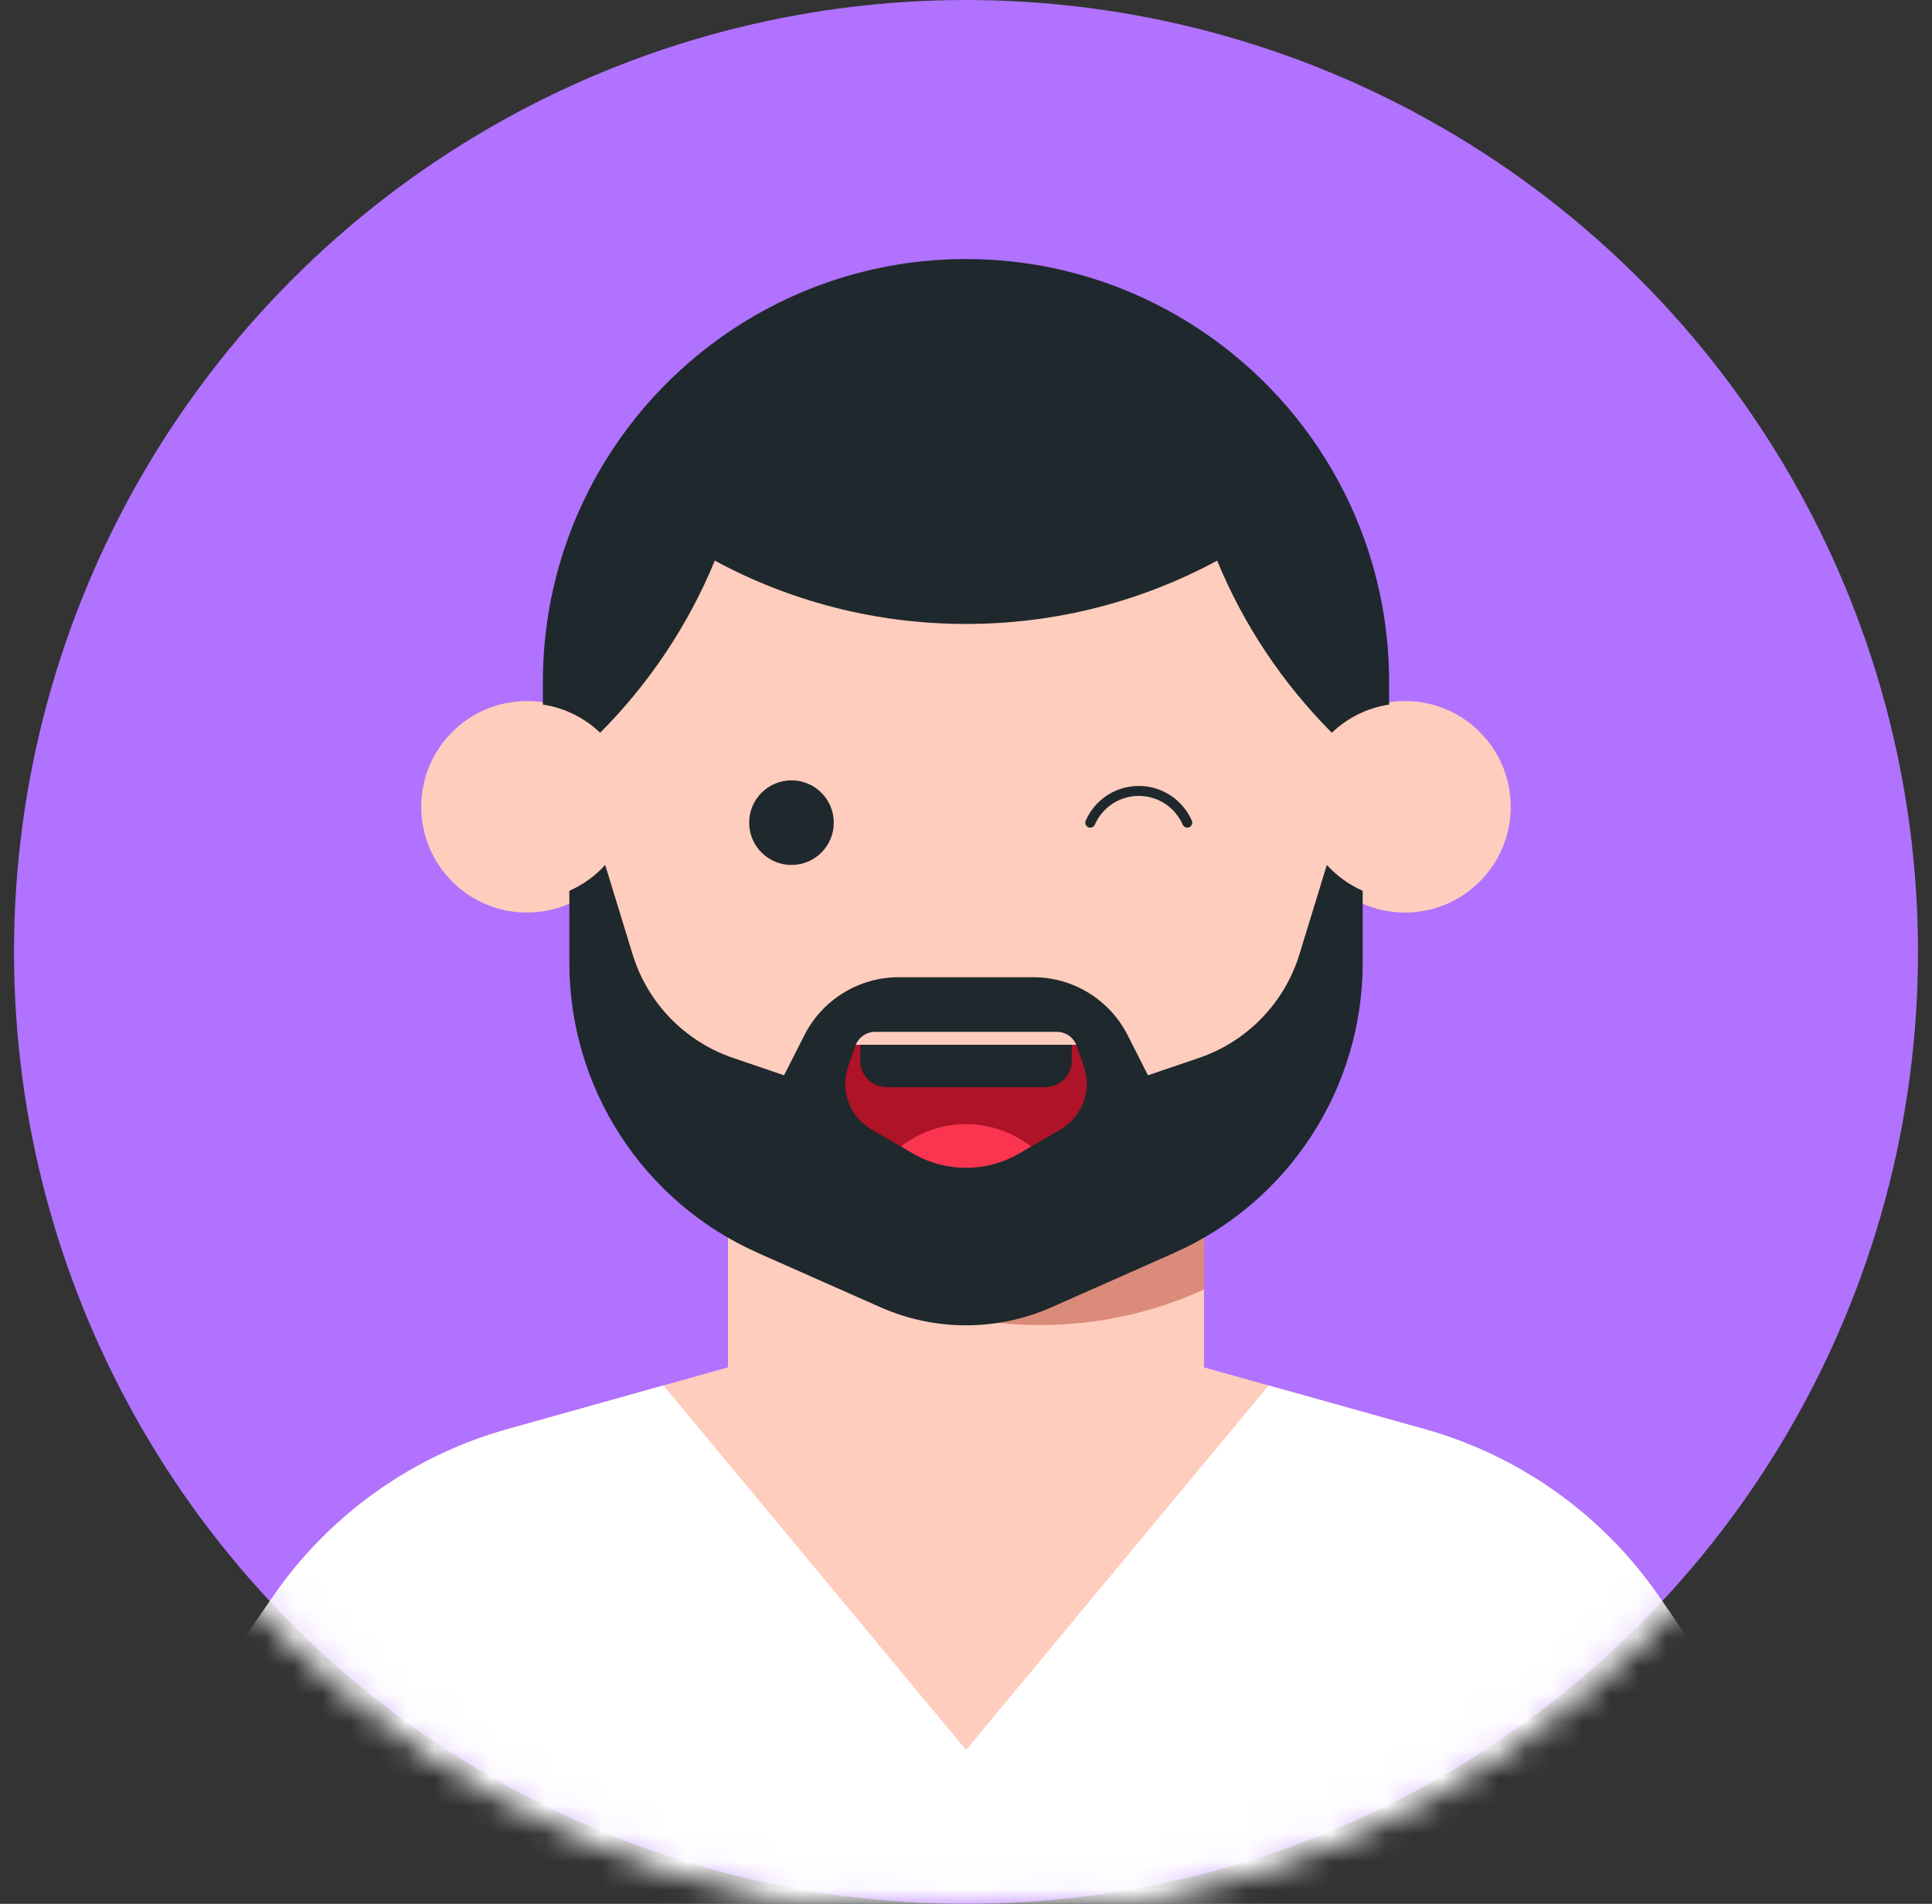 <svg width="69" height="68" viewBox="0 0 69 68" fill="none" xmlns="http://www.w3.org/2000/svg">
<rect x="0" y="0" width="69" height="68" fill="#333333" stroke="none"/>
<circle cx="34.5" cy="34" r="34" fill="#B072FF"/>
<mask id="mask0_1868_7613" style="mask-type:alpha" maskUnits="userSpaceOnUse" x="0" y="0" width="69" height="68">
<circle cx="34.5" cy="34" r="34" fill="white"/>
<circle cx="34.5" cy="34" r="34" stroke="white"/>
</mask>
<g mask="url(#mask0_1868_7613)">
<mask id="mask1_1868_7613" style="mask-type:alpha" maskUnits="userSpaceOnUse" x="0" y="-4" width="69" height="69">
<rect x="0.5" y="-3.106" width="68" height="68" rx="7.111" fill="white"/>
</mask>
<g mask="url(#mask1_1868_7613)">
<path fill-rule="evenodd" clip-rule="evenodd" d="M59.237 57.005C57.233 54.106 54.277 51.998 50.883 51.047L42.999 48.839V43.172C46.332 40.669 48.521 36.729 48.655 32.273C49.121 32.478 49.635 32.594 50.177 32.594C52.264 32.594 53.955 30.903 53.955 28.817C53.955 26.73 52.264 25.039 50.177 25.039C49.64 25.039 49.129 25.153 48.666 25.355V24.283C48.666 16.459 42.324 10.117 34.5 10.117H34.499C26.675 10.117 20.333 16.459 20.333 24.283V25.355C19.87 25.153 19.359 25.039 18.822 25.039C16.735 25.039 15.044 26.73 15.044 28.817C15.044 30.903 16.735 32.594 18.822 32.594C19.364 32.594 19.878 32.478 20.344 32.273C20.478 36.729 22.667 40.669 25.999 43.172V48.839L18.116 51.047C14.722 51.998 11.766 54.106 9.762 57.005L4.277 64.94V70.561H64.722V64.94L59.237 57.005Z" fill="#FFCDBD"/>
<path fill-rule="evenodd" clip-rule="evenodd" d="M34.499 46.005C32.752 46.005 31.08 45.687 29.535 45.109C31.733 46.513 34.342 47.328 37.144 47.328C39.233 47.328 41.214 46.872 42.999 46.06V43.172C40.631 44.951 37.688 46.005 34.499 46.005Z" fill="#DB8B79"/>
<path fill-rule="evenodd" clip-rule="evenodd" d="M39.222 37.318C39.222 39.926 37.108 42.04 34.5 42.04C31.892 42.04 29.777 39.926 29.777 37.318H39.222Z" fill="#AE1328"/>
<path fill-rule="evenodd" clip-rule="evenodd" d="M37.142 41.232C36.461 40.565 35.528 40.151 34.499 40.151C33.47 40.151 32.538 40.565 31.856 41.232C32.611 41.742 33.52 42.04 34.499 42.04C35.478 42.04 36.388 41.742 37.142 41.232Z" fill="#FB344F"/>
<path fill-rule="evenodd" clip-rule="evenodd" d="M37.333 38.829H31.666C31.144 38.829 30.722 38.407 30.722 37.885V37.318H38.277V37.885C38.277 38.407 37.855 38.829 37.333 38.829Z" fill="#1F282C"/>
<path d="M38.938 29.383C39.23 28.716 39.896 28.25 40.67 28.25C41.445 28.25 42.111 28.716 42.402 29.383" stroke="#1F282C" stroke-width="0.356" stroke-linecap="round" stroke-linejoin="round"/>
<path fill-rule="evenodd" clip-rule="evenodd" d="M29.778 29.383C29.778 30.218 29.102 30.894 28.267 30.894C27.433 30.894 26.756 30.218 26.756 29.383C26.756 28.549 27.433 27.872 28.267 27.872C29.102 27.872 29.778 28.549 29.778 29.383Z" fill="#1F282C"/>
</g>
<path fill-rule="evenodd" clip-rule="evenodd" d="M49.611 25.166V24.364C49.611 21.465 48.793 18.758 47.378 16.458C46.067 14.326 44.24 12.548 42.073 11.29C39.846 9.997 37.26 9.253 34.5 9.253C31.739 9.253 29.154 9.997 26.926 11.29C24.759 12.548 22.933 14.326 21.621 16.458C20.206 18.758 19.389 21.465 19.389 24.364V25.166C20.177 25.285 20.884 25.645 21.434 26.172C23.174 24.425 24.576 22.341 25.529 20.024C28.198 21.467 31.253 22.286 34.5 22.286C37.746 22.286 40.801 21.467 43.47 20.024C44.423 22.341 45.825 24.425 47.566 26.172C48.115 25.645 48.823 25.285 49.611 25.166Z" fill="#1F282C"/>
<path fill-rule="evenodd" clip-rule="evenodd" d="M37.874 40.344L36.397 41.201C35.224 41.882 33.777 41.882 32.604 41.201L31.127 40.344C30.344 39.889 29.994 38.943 30.292 38.088L30.546 37.361C30.652 37.058 30.938 36.855 31.259 36.855H37.742C38.063 36.855 38.349 37.058 38.455 37.361L38.709 38.088C39.007 38.943 38.657 39.889 37.874 40.344ZM47.387 30.894L46.409 34.084C45.876 35.824 44.539 37.202 42.816 37.788L40.999 38.407L40.272 36.973C39.628 35.704 38.326 34.904 36.903 34.904H34.501H32.098C30.675 34.904 29.373 35.704 28.729 36.973L28.002 38.407L26.185 37.788C24.462 37.202 23.125 35.824 22.592 34.084L21.614 30.894C21.259 31.284 20.825 31.602 20.334 31.816V34.394C20.334 38.876 22.976 42.937 27.073 44.754L31.438 46.689C33.388 47.554 35.613 47.554 37.563 46.689L41.928 44.754C46.025 42.937 48.667 38.876 48.667 34.394V31.816C48.177 31.602 47.742 31.284 47.387 30.894Z" fill="#1F282C"/>
<path fill-rule="evenodd" clip-rule="evenodd" d="M4.279 64.939V70.561H64.724V64.94L59.239 57.005C57.234 54.106 54.279 51.998 50.885 51.047L45.309 49.485L34.502 62.506L23.694 49.485L18.118 51.047C14.723 51.998 11.768 54.106 9.764 57.005L4.279 64.939Z" fill="white"/>
</g>
</svg>
